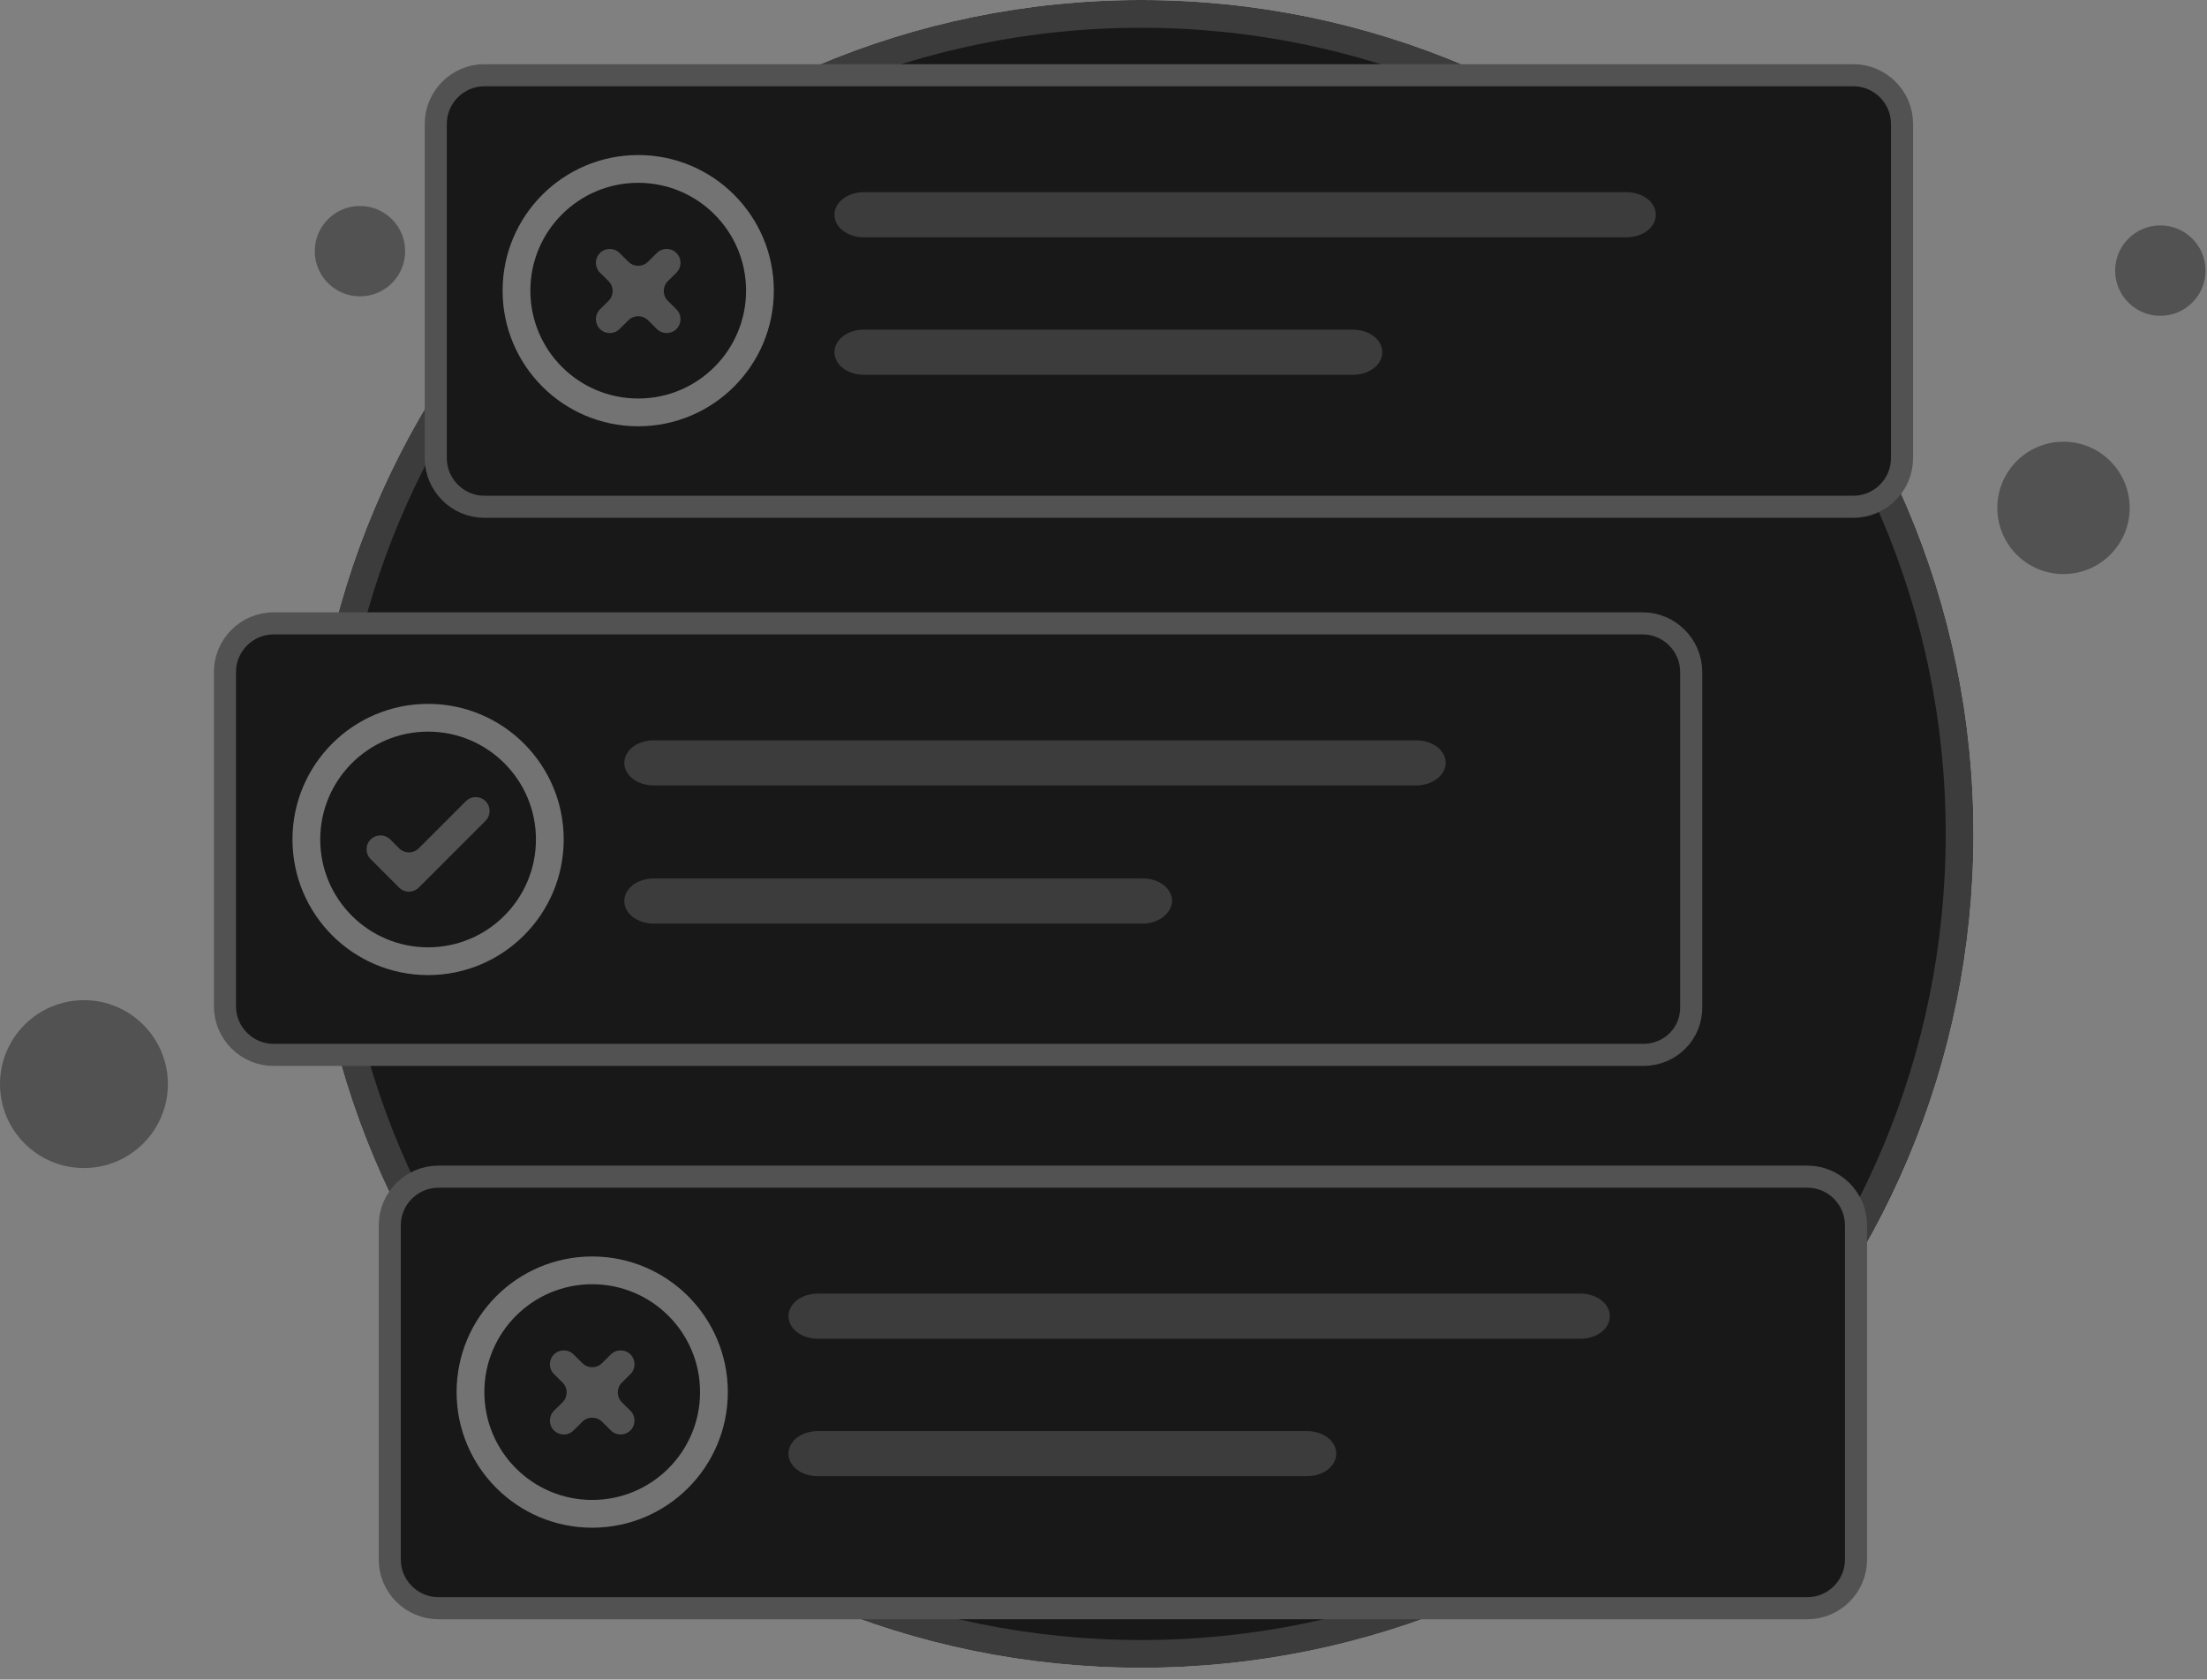 <svg width="159" height="121" viewBox="0 0 159 121" fill="none" xmlns="http://www.w3.org/2000/svg">
<rect x="0" y="0" width="159" height="121" fill="#808080" stroke="none"/>
<path d="M82.217 119.151C114.778 119.151 141.176 92.753 141.176 60.075C141.176 27.398 114.662 1 82.217 1C49.656 1 23.258 27.398 23.258 60.075C23.258 92.753 49.656 119.151 82.217 119.151Z" fill="#F1F3F9" stroke="#D6DCE8" stroke-width="2" stroke-miterlimit="10"/>
<path d="M148.661 41.358C151.294 41.358 153.429 39.223 153.429 36.59C153.429 33.957 151.294 31.822 148.661 31.822C146.028 31.822 143.893 33.957 143.893 36.59C143.893 39.223 146.028 41.358 148.661 41.358Z" fill="#525252"/>
<path d="M155.638 22.752C157.437 22.752 158.895 21.294 158.895 19.495C158.895 17.697 157.437 16.239 155.638 16.239C153.84 16.239 152.382 17.697 152.382 19.495C152.382 21.294 153.84 22.752 155.638 22.752Z" fill="#525252"/>
<path d="M25.933 21.351C27.731 21.351 29.189 19.893 29.189 18.095C29.189 16.296 27.731 14.838 25.933 14.838C24.135 14.838 22.677 16.296 22.677 18.095C22.677 19.893 24.135 21.351 25.933 21.351Z" fill="#525252"/>
<path d="M6.047 84.148C9.387 84.148 12.094 81.441 12.094 78.101C12.094 74.761 9.387 72.054 6.047 72.054C2.707 72.054 0 74.761 0 78.101C0 81.441 2.707 84.148 6.047 84.148Z" fill="#525252"/>
<path d="M82.217 119.151C114.778 119.151 141.176 92.753 141.176 60.075C141.176 27.398 114.662 1 82.217 1C49.656 1 23.258 27.398 23.258 60.075C23.258 92.753 49.656 119.151 82.217 119.151Z" fill="#181818" stroke="#3c3c3c" stroke-width="2" stroke-miterlimit="10"/>
<path d="M130.215 115.858H31.579C29.658 115.858 28.081 114.282 28.081 112.36V88.268C28.081 86.346 29.658 84.769 31.579 84.769H130.215C132.137 84.769 133.713 86.346 133.713 88.268V112.36C133.713 114.282 132.137 115.858 130.215 115.858Z" fill="#181818" stroke="#525252" stroke-width="1.591" stroke-miterlimit="10" stroke-linejoin="round"/>
<path d="M113.858 96.446H58.923C57.741 96.446 56.805 95.728 56.805 94.82C56.805 93.913 57.741 93.194 58.923 93.194H113.858C115.04 93.194 115.977 93.913 115.977 94.82C115.977 95.728 115.04 96.446 113.858 96.446Z" fill="#3c3c3c"/>
<path d="M94.15 106.349H58.923C57.741 106.349 56.805 105.631 56.805 104.724C56.805 103.816 57.741 103.098 58.923 103.098H94.15C95.333 103.098 96.269 103.816 96.269 104.724C96.269 105.631 95.333 106.349 94.15 106.349Z" fill="#3c3c3c"/>
<path d="M42.665 109.059C47.508 109.059 51.435 105.133 51.435 100.289C51.435 95.446 47.508 91.519 42.665 91.519C37.821 91.519 33.895 95.446 33.895 100.289C33.895 105.133 37.821 109.059 42.665 109.059Z" fill="#181818" stroke="#737373" stroke-width="2" stroke-miterlimit="10" stroke-linejoin="round"/>
<path fill-rule="evenodd" clip-rule="evenodd" d="M44.802 101.024C44.408 100.632 44.408 99.994 44.802 99.603L45.418 98.993C45.81 98.604 45.813 97.971 45.424 97.579V97.579C45.035 97.187 44.402 97.184 44.01 97.573L43.369 98.208C42.979 98.594 42.351 98.594 41.961 98.208L41.32 97.573C40.928 97.184 40.295 97.187 39.906 97.579V97.579C39.517 97.971 39.52 98.604 39.912 98.993L40.528 99.603C40.923 99.994 40.923 100.632 40.528 101.024L39.912 101.634C39.52 102.022 39.517 102.655 39.906 103.048V103.048C40.295 103.44 40.928 103.443 41.32 103.054L41.961 102.419C42.351 102.033 42.979 102.033 43.369 102.419L44.01 103.054C44.402 103.443 45.035 103.44 45.424 103.048V103.048C45.813 102.655 45.81 102.022 45.418 101.634L44.802 101.024Z" fill="#525252"/>
<path d="M133.53 36.509H34.894C32.972 36.509 31.395 34.932 31.395 33.011V8.918C31.395 6.997 32.972 5.42 34.894 5.42H133.53C135.451 5.42 137.028 6.997 137.028 8.918V33.011C137.028 34.932 135.451 36.509 133.53 36.509Z" fill="#181818" stroke="#525252" stroke-width="1.591" stroke-miterlimit="10" stroke-linejoin="round"/>
<path d="M117.172 17.097H62.238C61.055 17.097 60.119 16.378 60.119 15.471C60.119 14.564 61.055 13.845 62.238 13.845H117.172C118.355 13.845 119.291 14.564 119.291 15.471C119.291 16.378 118.355 17.097 117.172 17.097Z" fill="#3c3c3c"/>
<path d="M97.465 27H62.238C61.055 27 60.119 26.282 60.119 25.374C60.119 24.467 61.055 23.748 62.238 23.748H97.465C98.647 23.748 99.584 24.467 99.584 25.374C99.584 26.282 98.647 27 97.465 27Z" fill="#3c3c3c"/>
<path d="M45.979 29.71C50.822 29.71 54.749 25.783 54.749 20.94C54.749 16.096 50.822 12.17 45.979 12.17C41.135 12.17 37.209 16.096 37.209 20.94C37.209 25.783 41.135 29.71 45.979 29.71Z" fill="#181818" stroke="#737373" stroke-width="2" stroke-miterlimit="10" stroke-linejoin="round"/>
<path d="M48.116 21.674C47.722 21.283 47.722 20.645 48.116 20.254L48.732 19.644C49.124 19.255 49.127 18.622 48.738 18.23V18.23C48.349 17.837 47.716 17.835 47.324 18.224L46.683 18.859C46.293 19.245 45.665 19.245 45.275 18.859L44.634 18.224C44.242 17.835 43.609 17.837 43.22 18.23V18.23C42.831 18.622 42.834 19.255 43.226 19.644L43.842 20.254C44.237 20.645 44.237 21.283 43.842 21.674L43.226 22.284C42.834 22.673 42.831 23.306 43.22 23.699V23.699C43.609 24.091 44.242 24.094 44.634 23.705L45.275 23.07C45.665 22.683 46.293 22.683 46.683 23.07L47.324 23.705C47.716 24.094 48.349 24.091 48.738 23.699V23.699C49.127 23.306 49.124 22.673 48.732 22.284L48.116 21.674Z" fill="#525252"/>
<path d="M118.391 75.997H19.706C17.784 75.997 16.207 74.42 16.207 72.499V48.406C16.207 46.485 17.784 44.908 19.706 44.908H118.342C120.263 44.908 121.84 46.485 121.84 48.406V72.499C121.889 74.469 120.313 75.997 118.391 75.997Z" fill="#181818" stroke="#525252" stroke-width="1.591" stroke-miterlimit="10" stroke-linejoin="round"/>
<path d="M30.841 69.247C35.684 69.247 39.611 65.321 39.611 60.477C39.611 55.634 35.684 51.708 30.841 51.708C25.997 51.708 22.071 55.634 22.071 60.477C22.071 65.321 25.997 69.247 30.841 69.247Z" fill="#181818" stroke="#737373" stroke-width="2" stroke-miterlimit="10" stroke-linejoin="round"/>
<path fill-rule="evenodd" clip-rule="evenodd" d="M34.979 57.718C35.369 58.109 35.369 58.742 34.979 59.133L30.168 63.944C29.777 64.334 29.144 64.334 28.754 63.944L26.702 61.892C26.311 61.501 26.311 60.868 26.702 60.477V60.477C27.092 60.087 27.725 60.087 28.116 60.477L28.754 61.115C29.144 61.506 29.777 61.506 30.168 61.115L33.565 57.718C33.955 57.328 34.588 57.328 34.979 57.718V57.718Z" fill="#525252"/>
<path d="M102.034 56.585H47.099C45.917 56.585 44.98 55.867 44.98 54.959C44.98 54.052 45.917 53.334 47.099 53.334H102.034C103.216 53.334 104.152 54.052 104.152 54.959C104.152 55.867 103.167 56.585 102.034 56.585Z" fill="#3c3c3c"/>
<path d="M82.326 66.537H47.099C45.917 66.537 44.98 65.819 44.98 64.912C44.98 64.004 45.917 63.286 47.099 63.286H82.326C83.509 63.286 84.445 64.004 84.445 64.912C84.396 65.819 83.459 66.537 82.326 66.537Z" fill="#3c3c3c"/>
</svg>
